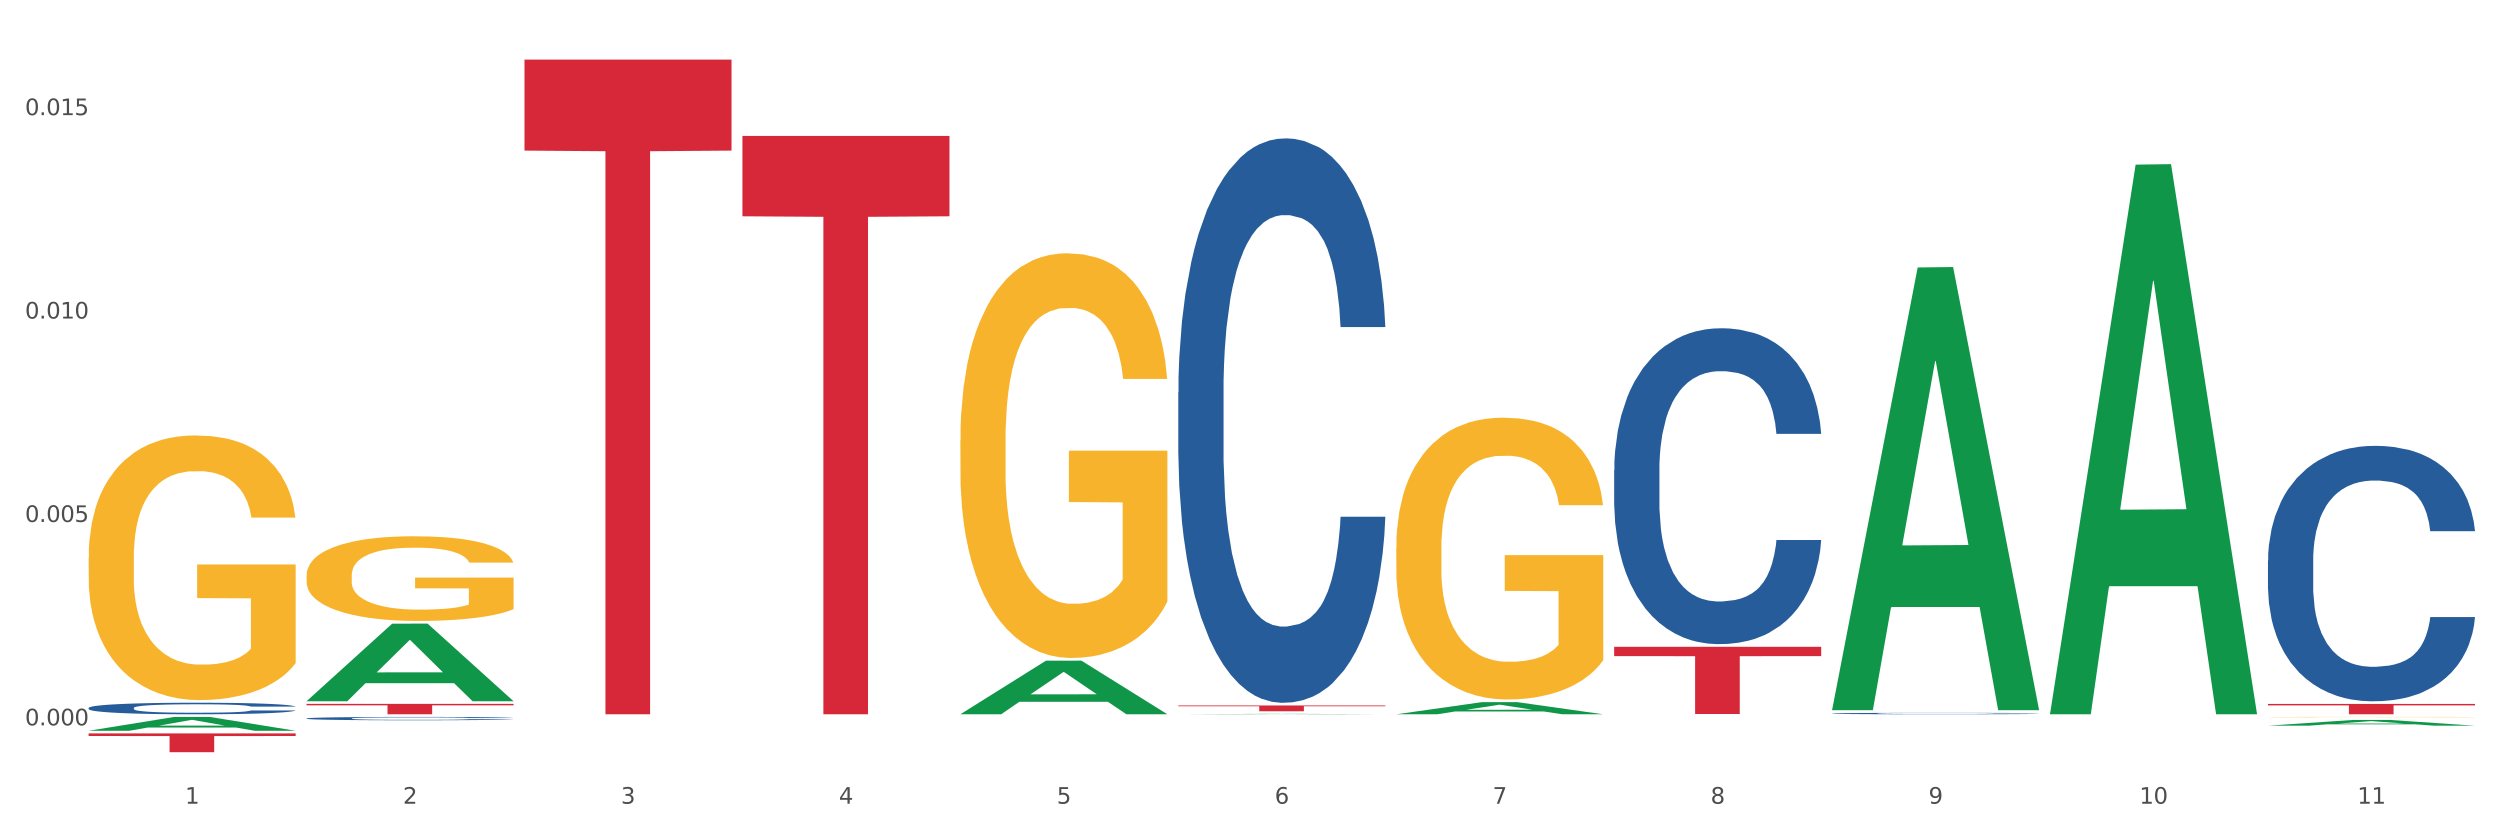 <?xml version="1.0" encoding="utf-8" standalone="no"?>
<!DOCTYPE svg PUBLIC "-//W3C//DTD SVG 1.1//EN"
  "http://www.w3.org/Graphics/SVG/1.1/DTD/svg11.dtd">
<svg xmlns:xlink="http://www.w3.org/1999/xlink" width="1080pt" height="360pt" viewBox="0 0 1080 360" xmlns="http://www.w3.org/2000/svg" version="1.1">
 <rect x="0" y="0" width="1080" height="360" fill="#333333" stroke="none"/>
 <defs>
  <style type="text/css">*{stroke-linejoin: round; stroke-linecap: butt}</style>
 </defs>
 <g id="figure_1">
  <g id="patch_1">
   <path d="M 0 360 
L 1080 360 
L 1080 0 
L 0 0 
z
" style="fill: #ffffff; stroke: #ffffff; stroke-linejoin: miter"/>
  </g>
  <g id="axes_1">
   <g id="matplotlib.axis_1">
    <g id="xtick_1">
     <g id="text_1">
      <!-- 1 -->
      <g style="fill: #4d4d4d" transform="translate(79.949 347.204) scale(0.096 -0.096)">
       <defs>
        <path id="DejaVuSans-31" d="M 794 531 
L 1825 531 
L 1825 4091 
L 703 3866 
L 703 4441 
L 1819 4666 
L 2450 4666 
L 2450 531 
L 3481 531 
L 3481 0 
L 794 0 
L 794 531 
z
" transform="scale(0.016)"/>
       </defs>
       <use xlink:href="#DejaVuSans-31"/>
      </g>
     </g>
    </g>
    <g id="xtick_2">
     <g id="text_2">
      <!-- 2 -->
      <g style="fill: #4d4d4d" transform="translate(174.097 347.204) scale(0.096 -0.096)">
       <defs>
        <path id="DejaVuSans-32" d="M 1228 531 
L 3431 531 
L 3431 0 
L 469 0 
L 469 531 
Q 828 903 1448 1529 
Q 2069 2156 2228 2338 
Q 2531 2678 2651 2914 
Q 2772 3150 2772 3378 
Q 2772 3750 2511 3984 
Q 2250 4219 1831 4219 
Q 1534 4219 1204 4116 
Q 875 4013 500 3803 
L 500 4441 
Q 881 4594 1212 4672 
Q 1544 4750 1819 4750 
Q 2544 4750 2975 4387 
Q 3406 4025 3406 3419 
Q 3406 3131 3298 2873 
Q 3191 2616 2906 2266 
Q 2828 2175 2409 1742 
Q 1991 1309 1228 531 
z
" transform="scale(0.016)"/>
       </defs>
       <use xlink:href="#DejaVuSans-32"/>
      </g>
     </g>
    </g>
    <g id="xtick_3">
     <g id="text_3">
      <!-- 3 -->
      <g style="fill: #4d4d4d" transform="translate(268.244 347.204) scale(0.096 -0.096)">
       <defs>
        <path id="DejaVuSans-33" d="M 2597 2516 
Q 3050 2419 3304 2112 
Q 3559 1806 3559 1356 
Q 3559 666 3084 287 
Q 2609 -91 1734 -91 
Q 1441 -91 1130 -33 
Q 819 25 488 141 
L 488 750 
Q 750 597 1062 519 
Q 1375 441 1716 441 
Q 2309 441 2620 675 
Q 2931 909 2931 1356 
Q 2931 1769 2642 2001 
Q 2353 2234 1838 2234 
L 1294 2234 
L 1294 2753 
L 1863 2753 
Q 2328 2753 2575 2939 
Q 2822 3125 2822 3475 
Q 2822 3834 2567 4026 
Q 2313 4219 1838 4219 
Q 1578 4219 1281 4162 
Q 984 4106 628 3988 
L 628 4550 
Q 988 4650 1302 4700 
Q 1616 4750 1894 4750 
Q 2613 4750 3031 4423 
Q 3450 4097 3450 3541 
Q 3450 3153 3228 2886 
Q 3006 2619 2597 2516 
z
" transform="scale(0.016)"/>
       </defs>
       <use xlink:href="#DejaVuSans-33"/>
      </g>
     </g>
    </g>
    <g id="xtick_4">
     <g id="text_4">
      <!-- 4 -->
      <g style="fill: #4d4d4d" transform="translate(362.392 347.204) scale(0.096 -0.096)">
       <defs>
        <path id="DejaVuSans-34" d="M 2419 4116 
L 825 1625 
L 2419 1625 
L 2419 4116 
z
M 2253 4666 
L 3047 4666 
L 3047 1625 
L 3713 1625 
L 3713 1100 
L 3047 1100 
L 3047 0 
L 2419 0 
L 2419 1100 
L 313 1100 
L 313 1709 
L 2253 4666 
z
" transform="scale(0.016)"/>
       </defs>
       <use xlink:href="#DejaVuSans-34"/>
      </g>
     </g>
    </g>
    <g id="xtick_5">
     <g id="text_5">
      <!-- 5 -->
      <g style="fill: #4d4d4d" transform="translate(456.54 347.204) scale(0.096 -0.096)">
       <defs>
        <path id="DejaVuSans-35" d="M 691 4666 
L 3169 4666 
L 3169 4134 
L 1269 4134 
L 1269 2991 
Q 1406 3038 1543 3061 
Q 1681 3084 1819 3084 
Q 2600 3084 3056 2656 
Q 3513 2228 3513 1497 
Q 3513 744 3044 326 
Q 2575 -91 1722 -91 
Q 1428 -91 1123 -41 
Q 819 9 494 109 
L 494 744 
Q 775 591 1075 516 
Q 1375 441 1709 441 
Q 2250 441 2565 725 
Q 2881 1009 2881 1497 
Q 2881 1984 2565 2268 
Q 2250 2553 1709 2553 
Q 1456 2553 1204 2497 
Q 953 2441 691 2322 
L 691 4666 
z
" transform="scale(0.016)"/>
       </defs>
       <use xlink:href="#DejaVuSans-35"/>
      </g>
     </g>
    </g>
    <g id="xtick_6">
     <g id="text_6">
      <!-- 6 -->
      <g style="fill: #4d4d4d" transform="translate(550.688 347.204) scale(0.096 -0.096)">
       <defs>
        <path id="DejaVuSans-36" d="M 2113 2584 
Q 1688 2584 1439 2293 
Q 1191 2003 1191 1497 
Q 1191 994 1439 701 
Q 1688 409 2113 409 
Q 2538 409 2786 701 
Q 3034 994 3034 1497 
Q 3034 2003 2786 2293 
Q 2538 2584 2113 2584 
z
M 3366 4563 
L 3366 3988 
Q 3128 4100 2886 4159 
Q 2644 4219 2406 4219 
Q 1781 4219 1451 3797 
Q 1122 3375 1075 2522 
Q 1259 2794 1537 2939 
Q 1816 3084 2150 3084 
Q 2853 3084 3261 2657 
Q 3669 2231 3669 1497 
Q 3669 778 3244 343 
Q 2819 -91 2113 -91 
Q 1303 -91 875 529 
Q 447 1150 447 2328 
Q 447 3434 972 4092 
Q 1497 4750 2381 4750 
Q 2619 4750 2861 4703 
Q 3103 4656 3366 4563 
z
" transform="scale(0.016)"/>
       </defs>
       <use xlink:href="#DejaVuSans-36"/>
      </g>
     </g>
    </g>
    <g id="xtick_7">
     <g id="text_7">
      <!-- 7 -->
      <g style="fill: #4d4d4d" transform="translate(644.835 347.204) scale(0.096 -0.096)">
       <defs>
        <path id="DejaVuSans-37" d="M 525 4666 
L 3525 4666 
L 3525 4397 
L 1831 0 
L 1172 0 
L 2766 4134 
L 525 4134 
L 525 4666 
z
" transform="scale(0.016)"/>
       </defs>
       <use xlink:href="#DejaVuSans-37"/>
      </g>
     </g>
    </g>
    <g id="xtick_8">
     <g id="text_8">
      <!-- 8 -->
      <g style="fill: #4d4d4d" transform="translate(738.983 347.204) scale(0.096 -0.096)">
       <defs>
        <path id="DejaVuSans-38" d="M 2034 2216 
Q 1584 2216 1326 1975 
Q 1069 1734 1069 1313 
Q 1069 891 1326 650 
Q 1584 409 2034 409 
Q 2484 409 2743 651 
Q 3003 894 3003 1313 
Q 3003 1734 2745 1975 
Q 2488 2216 2034 2216 
z
M 1403 2484 
Q 997 2584 770 2862 
Q 544 3141 544 3541 
Q 544 4100 942 4425 
Q 1341 4750 2034 4750 
Q 2731 4750 3128 4425 
Q 3525 4100 3525 3541 
Q 3525 3141 3298 2862 
Q 3072 2584 2669 2484 
Q 3125 2378 3379 2068 
Q 3634 1759 3634 1313 
Q 3634 634 3220 271 
Q 2806 -91 2034 -91 
Q 1263 -91 848 271 
Q 434 634 434 1313 
Q 434 1759 690 2068 
Q 947 2378 1403 2484 
z
M 1172 3481 
Q 1172 3119 1398 2916 
Q 1625 2713 2034 2713 
Q 2441 2713 2670 2916 
Q 2900 3119 2900 3481 
Q 2900 3844 2670 4047 
Q 2441 4250 2034 4250 
Q 1625 4250 1398 4047 
Q 1172 3844 1172 3481 
z
" transform="scale(0.016)"/>
       </defs>
       <use xlink:href="#DejaVuSans-38"/>
      </g>
     </g>
    </g>
    <g id="xtick_9">
     <g id="text_9">
      <!-- 9 -->
      <g style="fill: #4d4d4d" transform="translate(833.131 347.204) scale(0.096 -0.096)">
       <defs>
        <path id="DejaVuSans-39" d="M 703 97 
L 703 672 
Q 941 559 1184 500 
Q 1428 441 1663 441 
Q 2288 441 2617 861 
Q 2947 1281 2994 2138 
Q 2813 1869 2534 1725 
Q 2256 1581 1919 1581 
Q 1219 1581 811 2004 
Q 403 2428 403 3163 
Q 403 3881 828 4315 
Q 1253 4750 1959 4750 
Q 2769 4750 3195 4129 
Q 3622 3509 3622 2328 
Q 3622 1225 3098 567 
Q 2575 -91 1691 -91 
Q 1453 -91 1209 -44 
Q 966 3 703 97 
z
M 1959 2075 
Q 2384 2075 2632 2365 
Q 2881 2656 2881 3163 
Q 2881 3666 2632 3958 
Q 2384 4250 1959 4250 
Q 1534 4250 1286 3958 
Q 1038 3666 1038 3163 
Q 1038 2656 1286 2365 
Q 1534 2075 1959 2075 
z
" transform="scale(0.016)"/>
       </defs>
       <use xlink:href="#DejaVuSans-39"/>
      </g>
     </g>
    </g>
    <g id="xtick_10">
     <g id="text_10">
      <!-- 10 -->
      <g style="fill: #4d4d4d" transform="translate(924.224 347.204) scale(0.096 -0.096)">
       <defs>
        <path id="DejaVuSans-30" d="M 2034 4250 
Q 1547 4250 1301 3770 
Q 1056 3291 1056 2328 
Q 1056 1369 1301 889 
Q 1547 409 2034 409 
Q 2525 409 2770 889 
Q 3016 1369 3016 2328 
Q 3016 3291 2770 3770 
Q 2525 4250 2034 4250 
z
M 2034 4750 
Q 2819 4750 3233 4129 
Q 3647 3509 3647 2328 
Q 3647 1150 3233 529 
Q 2819 -91 2034 -91 
Q 1250 -91 836 529 
Q 422 1150 422 2328 
Q 422 3509 836 4129 
Q 1250 4750 2034 4750 
z
" transform="scale(0.016)"/>
       </defs>
       <use xlink:href="#DejaVuSans-31"/>
       <use xlink:href="#DejaVuSans-30" transform="translate(63.623 0)"/>
      </g>
     </g>
    </g>
    <g id="xtick_11">
     <g id="text_11">
      <!-- 11 -->
      <g style="fill: #4d4d4d" transform="translate(1018.372 347.204) scale(0.096 -0.096)">
       <use xlink:href="#DejaVuSans-31"/>
       <use xlink:href="#DejaVuSans-31" transform="translate(63.623 0)"/>
      </g>
     </g>
    </g>
    <g id="xtick_12"/>
    <g id="xtick_13"/>
    <g id="xtick_14"/>
    <g id="xtick_15"/>
    <g id="xtick_16"/>
    <g id="xtick_17"/>
    <g id="xtick_18"/>
    <g id="xtick_19"/>
    <g id="xtick_20"/>
    <g id="xtick_21"/>
   </g>
   <g id="matplotlib.axis_2">
    <g id="ytick_1">
     <g id="text_12">
      <!-- 0.000 -->
      <g style="fill: #4d4d4d" transform="translate(10.8 313.357) scale(0.096 -0.096)">
       <defs>
        <path id="DejaVuSans-2e" d="M 684 794 
L 1344 794 
L 1344 0 
L 684 0 
L 684 794 
z
" transform="scale(0.016)"/>
       </defs>
       <use xlink:href="#DejaVuSans-30"/>
       <use xlink:href="#DejaVuSans-2e" transform="translate(63.623 0)"/>
       <use xlink:href="#DejaVuSans-30" transform="translate(95.41 0)"/>
       <use xlink:href="#DejaVuSans-30" transform="translate(159.033 0)"/>
       <use xlink:href="#DejaVuSans-30" transform="translate(222.656 0)"/>
      </g>
     </g>
    </g>
    <g id="ytick_2">
     <g id="text_13">
      <!-- 0.005 -->
      <g style="fill: #4d4d4d" transform="translate(10.8 225.487) scale(0.096 -0.096)">
       <use xlink:href="#DejaVuSans-30"/>
       <use xlink:href="#DejaVuSans-2e" transform="translate(63.623 0)"/>
       <use xlink:href="#DejaVuSans-30" transform="translate(95.41 0)"/>
       <use xlink:href="#DejaVuSans-30" transform="translate(159.033 0)"/>
       <use xlink:href="#DejaVuSans-35" transform="translate(222.656 0)"/>
      </g>
     </g>
    </g>
    <g id="ytick_3">
     <g id="text_14">
      <!-- 0.010 -->
      <g style="fill: #4d4d4d" transform="translate(10.8 137.616) scale(0.096 -0.096)">
       <use xlink:href="#DejaVuSans-30"/>
       <use xlink:href="#DejaVuSans-2e" transform="translate(63.623 0)"/>
       <use xlink:href="#DejaVuSans-30" transform="translate(95.41 0)"/>
       <use xlink:href="#DejaVuSans-31" transform="translate(159.033 0)"/>
       <use xlink:href="#DejaVuSans-30" transform="translate(222.656 0)"/>
      </g>
     </g>
    </g>
    <g id="ytick_4">
     <g id="text_15">
      <!-- 0.015 -->
      <g style="fill: #4d4d4d" transform="translate(10.8 49.746) scale(0.096 -0.096)">
       <use xlink:href="#DejaVuSans-30"/>
       <use xlink:href="#DejaVuSans-2e" transform="translate(63.623 0)"/>
       <use xlink:href="#DejaVuSans-30" transform="translate(95.41 0)"/>
       <use xlink:href="#DejaVuSans-31" transform="translate(159.033 0)"/>
       <use xlink:href="#DejaVuSans-35" transform="translate(222.656 0)"/>
      </g>
     </g>
    </g>
    <g id="ytick_5"/>
    <g id="ytick_6"/>
    <g id="ytick_7"/>
   </g>
   <g id="PolyCollection_1">
    <path d="M 38.283 315.688 
L 38.375 315.682 
L 75.258 309.715 
L 90.564 309.71 
L 127.723 315.699 
L 110.02 315.699 
L 101.998 314.304 
L 63.916 314.304 
L 63.64 314.327 
L 55.894 315.699 
L 38.283 315.699 
L 38.283 315.688 
L 68.711 313.472 
L 97.203 313.466 
L 83.095 310.986 
L 82.911 310.975 
L 82.727 310.992 
L 68.619 313.466 
L 68.711 313.472 
L 38.283 315.688 
z
" clip-path="url(#pd66fb1a6d6)" style="fill: #109648"/>
    <path d="M 979.76 304.104 
L 1069.2 304.104 
L 1069.2 304.725 
L 1034.017 304.729 
L 1034.017 308.574 
L 1014.73 308.574 
L 1014.73 304.729 
L 979.76 304.725 
L 979.76 304.108 
L 979.76 304.104 
z
" clip-path="url(#pd66fb1a6d6)" style="fill: #d62839"/>
    <path d="M 38.283 240.94 
L 38.389 240.835 
L 38.389 237.077 
L 38.6 233.84 
L 39.656 226.009 
L 41.24 219.535 
L 42.401 216.089 
L 43.563 213.27 
L 44.936 210.451 
L 46.625 207.527 
L 49.687 203.246 
L 51.588 201.054 
L 53.911 198.757 
L 58.135 195.415 
L 61.197 193.536 
L 64.365 191.97 
L 69.54 190.09 
L 72.919 189.255 
L 76.509 188.629 
L 80.838 188.211 
L 84.112 188.106 
L 91.292 188.42 
L 97.417 189.359 
L 100.374 190.09 
L 104.175 191.343 
L 106.182 192.179 
L 109.455 193.849 
L 112.834 196.042 
L 115.157 197.921 
L 118.642 201.471 
L 121.282 205.022 
L 123.711 209.407 
L 124.978 212.435 
L 125.928 215.254 
L 126.773 218.491 
L 127.618 223.607 
L 108.61 223.607 
L 107.871 219.953 
L 106.71 216.507 
L 105.02 213.166 
L 103.542 211.078 
L 101.007 208.467 
L 98.684 206.797 
L 96.256 205.544 
L 93.299 204.499 
L 90.976 203.977 
L 87.702 203.56 
L 81.261 203.664 
L 76.931 204.499 
L 73.975 205.544 
L 72.074 206.483 
L 70.384 207.527 
L 68.484 208.989 
L 66.266 211.182 
L 64.682 213.166 
L 63.098 215.672 
L 61.831 218.178 
L 60.669 221.101 
L 59.719 224.234 
L 58.98 227.47 
L 58.346 231.438 
L 57.818 238.016 
L 57.818 252.321 
L 58.03 255.558 
L 58.558 259.839 
L 59.191 263.076 
L 60.247 266.939 
L 61.197 269.549 
L 62.993 273.308 
L 64.999 276.441 
L 66.583 278.424 
L 68.167 280.095 
L 70.912 282.392 
L 73.975 284.272 
L 76.615 285.42 
L 80.205 286.464 
L 82.634 286.882 
L 84.745 287.091 
L 89.92 287.091 
L 93.616 286.778 
L 97.734 286.047 
L 100.902 285.107 
L 103.542 283.958 
L 106.498 282.079 
L 108.399 280.304 
L 108.399 258.481 
L 85.168 258.377 
L 85.168 243.863 
L 127.723 243.863 
L 127.723 286.464 
L 125.928 288.657 
L 123.922 290.641 
L 121.81 292.416 
L 118.642 294.609 
L 114.841 296.697 
L 111.461 298.159 
L 107.871 299.412 
L 103.647 300.56 
L 98.156 301.604 
L 94.777 302.022 
L 90.553 302.335 
L 85.59 302.44 
L 81.261 302.231 
L 77.037 301.709 
L 72.602 300.769 
L 68.272 299.412 
L 64.999 298.054 
L 61.725 296.384 
L 58.241 294.191 
L 55.495 292.103 
L 53.383 290.223 
L 51.06 287.822 
L 48.526 284.689 
L 46.625 281.87 
L 44.936 278.946 
L 43.14 275.188 
L 41.873 271.951 
L 40.606 267.879 
L 39.867 264.851 
L 39.022 260.152 
L 38.389 253.574 
L 38.283 240.94 
z
" clip-path="url(#pd66fb1a6d6)" style="fill: #f7b32b"/>
    <path d="M 979.76 242.191 
L 979.865 242.09 
L 979.865 239.268 
L 980.183 235.438 
L 981.346 228.383 
L 982.826 223.041 
L 985.363 216.792 
L 986.737 214.171 
L 988.535 211.248 
L 992.235 206.511 
L 996.464 202.479 
L 999.424 200.262 
L 1001.644 198.851 
L 1006.613 196.331 
L 1009.467 195.222 
L 1012.428 194.315 
L 1014.965 193.711 
L 1019.194 193.005 
L 1022.577 192.703 
L 1026.489 192.602 
L 1029.766 192.703 
L 1034.101 193.106 
L 1040.444 194.315 
L 1042.875 195.021 
L 1046.153 196.23 
L 1049.536 197.843 
L 1052.285 199.456 
L 1055.456 201.774 
L 1058.734 204.798 
L 1061.905 208.628 
L 1064.125 212.155 
L 1065.923 215.885 
L 1067.508 220.42 
L 1068.671 225.359 
L 1069.2 229.491 
L 1049.853 229.491 
L 1049.324 225.762 
L 1048.267 221.73 
L 1047.21 219.009 
L 1046.047 216.792 
L 1044.25 214.272 
L 1042.664 212.659 
L 1040.021 210.744 
L 1037.589 209.535 
L 1035.581 208.829 
L 1033.149 208.224 
L 1027.969 207.62 
L 1024.268 207.62 
L 1021.943 207.821 
L 1019.088 208.325 
L 1016.656 209.031 
L 1013.802 210.24 
L 1011.582 211.551 
L 1009.362 213.264 
L 1008.093 214.473 
L 1006.19 216.691 
L 1004.921 218.505 
L 1003.23 221.63 
L 1002.278 223.847 
L 1000.587 229.592 
L 999.847 233.825 
L 999.53 236.748 
L 999.318 239.974 
L 999.318 255.697 
L 999.952 262.752 
L 1000.481 265.776 
L 1001.327 269.203 
L 1002.913 273.638 
L 1005.239 277.972 
L 1007.67 281.096 
L 1009.679 283.011 
L 1011.582 284.422 
L 1013.485 285.531 
L 1015.811 286.539 
L 1017.714 287.144 
L 1020.568 287.749 
L 1023.951 288.051 
L 1026.594 288.051 
L 1031.986 287.547 
L 1034.418 287.043 
L 1036.744 286.338 
L 1039.281 285.229 
L 1041.29 284.019 
L 1042.452 283.112 
L 1044.355 281.197 
L 1045.836 279.181 
L 1047.104 276.863 
L 1047.95 274.847 
L 1048.901 271.824 
L 1049.642 268.397 
L 1049.853 266.582 
L 1069.2 266.582 
L 1068.777 270.211 
L 1068.037 273.739 
L 1066.557 278.476 
L 1065.394 281.197 
L 1063.597 284.523 
L 1061.694 287.345 
L 1059.051 290.47 
L 1056.619 292.788 
L 1054.082 294.804 
L 1051.333 296.618 
L 1046.364 299.138 
L 1044.567 299.844 
L 1040.761 301.053 
L 1037.801 301.759 
L 1033.466 302.464 
L 1029.026 302.867 
L 1024.374 302.968 
L 1020.251 302.766 
L 1015.705 302.162 
L 1012.851 301.557 
L 1009.679 300.65 
L 1005.979 299.239 
L 1002.49 297.525 
L 999.212 295.51 
L 996.147 293.191 
L 993.292 290.571 
L 989.592 286.237 
L 986.843 282.004 
L 984.834 278.073 
L 983.46 274.747 
L 982.086 270.513 
L 981.346 267.59 
L 980.183 260.535 
L 979.76 253.984 
L 979.76 242.191 
z
" clip-path="url(#pd66fb1a6d6)" style="fill: #255c99"/>
    <path d="M 791.464 308.228 
L 791.57 308.228 
L 791.57 308.212 
L 791.887 308.19 
L 793.05 308.15 
L 794.53 308.119 
L 797.068 308.084 
L 798.442 308.069 
L 800.239 308.052 
L 803.939 308.025 
L 808.168 308.002 
L 811.129 307.99 
L 813.349 307.982 
L 818.318 307.967 
L 821.172 307.961 
L 824.132 307.956 
L 826.67 307.952 
L 830.898 307.948 
L 834.282 307.947 
L 838.193 307.946 
L 841.471 307.947 
L 845.805 307.949 
L 852.148 307.956 
L 854.58 307.96 
L 857.857 307.967 
L 861.24 307.976 
L 863.989 307.985 
L 867.161 307.998 
L 870.438 308.015 
L 873.61 308.037 
L 875.83 308.057 
L 877.627 308.078 
L 879.213 308.104 
L 880.376 308.132 
L 880.905 308.156 
L 861.558 308.156 
L 861.029 308.135 
L 859.972 308.112 
L 858.915 308.096 
L 857.752 308.084 
L 855.954 308.069 
L 854.369 308.06 
L 851.726 308.049 
L 849.294 308.042 
L 847.285 308.038 
L 844.854 308.035 
L 839.673 308.031 
L 835.973 308.031 
L 833.647 308.033 
L 830.793 308.035 
L 828.361 308.04 
L 825.507 308.046 
L 823.287 308.054 
L 821.066 308.064 
L 819.798 308.07 
L 817.895 308.083 
L 816.626 308.093 
L 814.935 308.111 
L 813.983 308.124 
L 812.291 308.156 
L 811.551 308.181 
L 811.234 308.197 
L 811.023 308.216 
L 811.023 308.305 
L 811.657 308.345 
L 812.186 308.362 
L 813.032 308.382 
L 814.617 308.407 
L 816.943 308.432 
L 819.375 308.449 
L 821.384 308.46 
L 823.287 308.468 
L 825.189 308.475 
L 827.515 308.48 
L 829.418 308.484 
L 832.273 308.487 
L 835.656 308.489 
L 838.299 308.489 
L 843.691 308.486 
L 846.122 308.483 
L 848.448 308.479 
L 850.986 308.473 
L 852.994 308.466 
L 854.157 308.461 
L 856.06 308.45 
L 857.54 308.439 
L 858.809 308.425 
L 859.655 308.414 
L 860.606 308.397 
L 861.346 308.377 
L 861.558 308.367 
L 880.905 308.367 
L 880.482 308.388 
L 879.742 308.408 
L 878.262 308.435 
L 877.099 308.45 
L 875.301 308.469 
L 873.398 308.485 
L 870.755 308.503 
L 868.324 308.516 
L 865.787 308.527 
L 863.038 308.538 
L 858.069 308.552 
L 856.272 308.556 
L 852.466 308.563 
L 849.505 308.567 
L 845.171 308.571 
L 840.731 308.573 
L 836.079 308.574 
L 831.956 308.573 
L 827.41 308.569 
L 824.555 308.566 
L 821.384 308.561 
L 817.683 308.553 
L 814.194 308.543 
L 810.917 308.531 
L 807.851 308.518 
L 804.997 308.503 
L 801.296 308.479 
L 798.548 308.455 
L 796.539 308.432 
L 795.165 308.413 
L 793.79 308.389 
L 793.05 308.373 
L 791.887 308.332 
L 791.464 308.295 
L 791.464 308.228 
z
" clip-path="url(#pd66fb1a6d6)" style="fill: #255c99"/>
    <path d="M 697.317 203.121 
L 697.422 202.996 
L 697.422 199.506 
L 697.74 194.771 
L 698.903 186.047 
L 700.383 179.441 
L 702.92 171.714 
L 704.294 168.474 
L 706.092 164.86 
L 709.792 159.002 
L 714.021 154.017 
L 716.981 151.275 
L 719.201 149.53 
L 724.17 146.414 
L 727.024 145.044 
L 729.985 143.922 
L 732.522 143.174 
L 736.751 142.302 
L 740.134 141.928 
L 744.046 141.803 
L 747.323 141.928 
L 751.657 142.426 
L 758.001 143.922 
L 760.432 144.794 
L 763.71 146.29 
L 767.093 148.284 
L 769.842 150.278 
L 773.013 153.144 
L 776.291 156.883 
L 779.462 161.619 
L 781.682 165.981 
L 783.48 170.593 
L 785.065 176.201 
L 786.228 182.308 
L 786.757 187.417 
L 767.41 187.417 
L 766.881 182.806 
L 765.824 177.821 
L 764.767 174.456 
L 763.604 171.714 
L 761.807 168.598 
L 760.221 166.604 
L 757.578 164.236 
L 755.146 162.741 
L 753.138 161.868 
L 750.706 161.121 
L 745.526 160.373 
L 741.825 160.373 
L 739.5 160.622 
L 736.645 161.245 
L 734.213 162.118 
L 731.359 163.613 
L 729.139 165.233 
L 726.919 167.352 
L 725.65 168.848 
L 723.747 171.59 
L 722.478 173.833 
L 720.787 177.696 
L 719.835 180.438 
L 718.144 187.542 
L 717.404 192.776 
L 717.087 196.391 
L 716.875 200.379 
L 716.875 219.821 
L 717.509 228.545 
L 718.038 232.284 
L 718.884 236.521 
L 720.47 242.005 
L 722.796 247.364 
L 725.227 251.227 
L 727.236 253.595 
L 729.139 255.34 
L 731.042 256.711 
L 733.368 257.957 
L 735.271 258.705 
L 738.125 259.453 
L 741.508 259.827 
L 744.151 259.827 
L 749.543 259.204 
L 751.975 258.581 
L 754.301 257.708 
L 756.838 256.337 
L 758.847 254.842 
L 760.009 253.72 
L 761.912 251.352 
L 763.393 248.859 
L 764.661 245.993 
L 765.507 243.5 
L 766.458 239.762 
L 767.199 235.524 
L 767.41 233.281 
L 786.757 233.281 
L 786.334 237.768 
L 785.594 242.13 
L 784.114 247.987 
L 782.951 251.352 
L 781.154 255.465 
L 779.251 258.954 
L 776.608 262.818 
L 774.176 265.684 
L 771.639 268.177 
L 768.89 270.42 
L 763.921 273.536 
L 762.124 274.408 
L 758.318 275.904 
L 755.358 276.776 
L 751.023 277.649 
L 746.583 278.147 
L 741.931 278.272 
L 737.808 278.023 
L 733.262 277.275 
L 730.407 276.527 
L 727.236 275.405 
L 723.536 273.661 
L 720.047 271.542 
L 716.769 269.049 
L 713.704 266.183 
L 710.849 262.943 
L 707.149 257.584 
L 704.4 252.349 
L 702.391 247.489 
L 701.017 243.376 
L 699.643 238.141 
L 698.903 234.527 
L 697.74 225.803 
L 697.317 217.702 
L 697.317 203.121 
z
" clip-path="url(#pd66fb1a6d6)" style="fill: #255c99"/>
    <path d="M 509.021 169.346 
L 509.127 169.123 
L 509.127 162.888 
L 509.444 154.425 
L 510.607 138.837 
L 512.087 127.034 
L 514.625 113.227 
L 515.999 107.437 
L 517.796 100.979 
L 521.496 90.512 
L 525.725 81.604 
L 528.686 76.705 
L 530.906 73.587 
L 535.875 68.02 
L 538.729 65.57 
L 541.689 63.566 
L 544.227 62.23 
L 548.455 60.671 
L 551.839 60.003 
L 555.75 59.78 
L 559.028 60.003 
L 563.362 60.894 
L 569.705 63.566 
L 572.137 65.125 
L 575.414 67.797 
L 578.797 71.36 
L 581.546 74.923 
L 584.718 80.045 
L 587.995 86.726 
L 591.167 95.189 
L 593.387 102.983 
L 595.184 111.223 
L 596.77 121.244 
L 597.933 132.156 
L 598.462 141.286 
L 579.115 141.286 
L 578.586 133.047 
L 577.529 124.139 
L 576.472 118.126 
L 575.309 113.227 
L 573.511 107.659 
L 571.926 104.096 
L 569.283 99.865 
L 566.851 97.193 
L 564.842 95.634 
L 562.411 94.298 
L 557.23 92.962 
L 553.53 92.962 
L 551.204 93.407 
L 548.35 94.521 
L 545.918 96.079 
L 543.064 98.752 
L 540.843 101.647 
L 538.623 105.433 
L 537.355 108.105 
L 535.452 113.004 
L 534.183 117.013 
L 532.492 123.916 
L 531.54 128.815 
L 529.848 141.509 
L 529.108 150.862 
L 528.791 157.32 
L 528.58 164.446 
L 528.58 199.187 
L 529.214 214.775 
L 529.743 221.456 
L 530.589 229.028 
L 532.174 238.826 
L 534.5 248.402 
L 536.932 255.306 
L 538.941 259.537 
L 540.843 262.655 
L 542.746 265.104 
L 545.072 267.331 
L 546.975 268.667 
L 549.83 270.003 
L 553.213 270.672 
L 555.856 270.672 
L 561.248 269.558 
L 563.679 268.445 
L 566.005 266.886 
L 568.542 264.436 
L 570.551 261.764 
L 571.714 259.76 
L 573.617 255.528 
L 575.097 251.074 
L 576.366 245.953 
L 577.212 241.499 
L 578.163 234.818 
L 578.903 227.246 
L 579.115 223.238 
L 598.462 223.238 
L 598.039 231.255 
L 597.299 239.049 
L 595.819 249.516 
L 594.656 255.528 
L 592.858 262.877 
L 590.955 269.113 
L 588.312 276.016 
L 585.881 281.138 
L 583.343 285.592 
L 580.595 289.601 
L 575.626 295.168 
L 573.829 296.727 
L 570.023 299.399 
L 567.062 300.958 
L 562.728 302.517 
L 558.288 303.408 
L 553.636 303.63 
L 549.513 303.185 
L 544.967 301.849 
L 542.112 300.513 
L 538.941 298.508 
L 535.24 295.391 
L 531.751 291.605 
L 528.474 287.151 
L 525.408 282.029 
L 522.554 276.239 
L 518.853 266.663 
L 516.105 257.31 
L 514.096 248.625 
L 512.722 241.276 
L 511.347 231.923 
L 510.607 225.465 
L 509.444 209.876 
L 509.021 195.401 
L 509.021 169.346 
z
" clip-path="url(#pd66fb1a6d6)" style="fill: #255c99"/>
    <path d="M 979.76 309.78 
L 979.865 309.78 
L 979.865 309.775 
L 980.077 309.771 
L 981.132 309.76 
L 982.716 309.751 
L 983.878 309.747 
L 985.04 309.743 
L 986.412 309.739 
L 988.102 309.736 
L 991.164 309.73 
L 993.065 309.727 
L 995.388 309.724 
L 999.612 309.719 
L 1002.674 309.717 
L 1005.842 309.715 
L 1011.016 309.712 
L 1014.395 309.711 
L 1017.986 309.71 
L 1022.315 309.71 
L 1025.589 309.71 
L 1032.769 309.71 
L 1038.894 309.711 
L 1041.85 309.712 
L 1045.652 309.714 
L 1047.658 309.715 
L 1050.932 309.717 
L 1054.311 309.72 
L 1056.634 309.723 
L 1060.119 309.727 
L 1062.759 309.732 
L 1065.187 309.738 
L 1066.454 309.742 
L 1067.405 309.746 
L 1068.25 309.75 
L 1069.094 309.757 
L 1050.087 309.757 
L 1049.348 309.752 
L 1048.186 309.747 
L 1046.497 309.743 
L 1045.018 309.74 
L 1042.484 309.737 
L 1040.161 309.735 
L 1037.732 309.733 
L 1034.776 309.731 
L 1032.452 309.731 
L 1029.179 309.73 
L 1022.738 309.73 
L 1018.408 309.731 
L 1015.451 309.733 
L 1013.551 309.734 
L 1011.861 309.736 
L 1009.96 309.737 
L 1007.743 309.74 
L 1006.159 309.743 
L 1004.575 309.746 
L 1003.308 309.75 
L 1002.146 309.754 
L 1001.196 309.758 
L 1000.457 309.762 
L 999.823 309.767 
L 999.295 309.776 
L 999.295 309.795 
L 999.506 309.799 
L 1000.034 309.805 
L 1000.668 309.809 
L 1001.724 309.815 
L 1002.674 309.818 
L 1004.469 309.823 
L 1006.476 309.827 
L 1008.06 309.83 
L 1009.644 309.832 
L 1012.389 309.835 
L 1015.451 309.838 
L 1018.091 309.839 
L 1021.682 309.841 
L 1024.11 309.841 
L 1026.222 309.841 
L 1031.396 309.841 
L 1035.092 309.841 
L 1039.211 309.84 
L 1042.378 309.839 
L 1045.018 309.837 
L 1047.975 309.835 
L 1049.876 309.832 
L 1049.876 309.803 
L 1026.645 309.803 
L 1026.645 309.784 
L 1069.2 309.784 
L 1069.2 309.841 
L 1067.405 309.843 
L 1065.399 309.846 
L 1063.287 309.848 
L 1060.119 309.851 
L 1056.317 309.854 
L 1052.938 309.856 
L 1049.348 309.858 
L 1045.124 309.859 
L 1039.633 309.861 
L 1036.254 309.861 
L 1032.03 309.862 
L 1027.067 309.862 
L 1022.738 309.862 
L 1018.514 309.861 
L 1014.079 309.86 
L 1009.749 309.858 
L 1006.476 309.856 
L 1003.202 309.854 
L 999.717 309.851 
L 996.972 309.848 
L 994.86 309.846 
L 992.537 309.842 
L 990.003 309.838 
L 988.102 309.834 
L 986.412 309.831 
L 984.617 309.826 
L 983.35 309.821 
L 982.083 309.816 
L 981.344 309.812 
L 980.499 309.806 
L 979.865 309.797 
L 979.76 309.78 
z
" clip-path="url(#pd66fb1a6d6)" style="fill: #f7b32b"/>
    <path d="M 603.169 236.699 
L 603.275 236.588 
L 603.275 232.586 
L 603.486 229.139 
L 604.542 220.8 
L 606.126 213.906 
L 607.287 210.237 
L 608.449 207.235 
L 609.822 204.233 
L 611.511 201.12 
L 614.573 196.562 
L 616.474 194.227 
L 618.797 191.781 
L 623.021 188.223 
L 626.083 186.221 
L 629.251 184.554 
L 634.426 182.552 
L 637.805 181.663 
L 641.395 180.996 
L 645.724 180.551 
L 648.998 180.44 
L 656.179 180.773 
L 662.303 181.774 
L 665.26 182.552 
L 669.061 183.886 
L 671.068 184.776 
L 674.341 186.555 
L 677.72 188.89 
L 680.043 190.891 
L 683.528 194.671 
L 686.168 198.452 
L 688.597 203.121 
L 689.864 206.346 
L 690.814 209.348 
L 691.659 212.795 
L 692.504 218.243 
L 673.496 218.243 
L 672.757 214.351 
L 671.596 210.682 
L 669.906 207.124 
L 668.428 204.9 
L 665.893 202.121 
L 663.57 200.342 
L 661.142 199.008 
L 658.185 197.896 
L 655.862 197.34 
L 652.588 196.895 
L 646.147 197.006 
L 641.817 197.896 
L 638.861 199.008 
L 636.96 200.008 
L 635.27 201.12 
L 633.37 202.677 
L 631.152 205.012 
L 629.568 207.124 
L 627.984 209.793 
L 626.717 212.461 
L 625.555 215.574 
L 624.605 218.91 
L 623.866 222.357 
L 623.232 226.582 
L 622.704 233.586 
L 622.704 248.819 
L 622.916 252.265 
L 623.444 256.824 
L 624.077 260.271 
L 625.133 264.384 
L 626.083 267.164 
L 627.879 271.167 
L 629.885 274.502 
L 631.469 276.615 
L 633.053 278.394 
L 635.798 280.84 
L 638.861 282.841 
L 641.501 284.064 
L 645.091 285.176 
L 647.52 285.621 
L 649.632 285.843 
L 654.806 285.843 
L 658.502 285.51 
L 662.62 284.731 
L 665.788 283.731 
L 668.428 282.508 
L 671.384 280.506 
L 673.285 278.616 
L 673.285 255.378 
L 650.054 255.267 
L 650.054 239.813 
L 692.609 239.813 
L 692.609 285.176 
L 690.814 287.511 
L 688.808 289.623 
L 686.696 291.514 
L 683.528 293.849 
L 679.727 296.072 
L 676.347 297.629 
L 672.757 298.963 
L 668.533 300.186 
L 663.042 301.298 
L 659.663 301.743 
L 655.439 302.076 
L 650.476 302.187 
L 646.147 301.965 
L 641.923 301.409 
L 637.488 300.408 
L 633.158 298.963 
L 629.885 297.518 
L 626.611 295.739 
L 623.127 293.404 
L 620.381 291.18 
L 618.269 289.179 
L 615.946 286.621 
L 613.412 283.286 
L 611.511 280.284 
L 609.822 277.171 
L 608.026 273.168 
L 606.759 269.721 
L 605.492 265.385 
L 604.753 262.161 
L 603.908 257.157 
L 603.275 250.153 
L 603.169 236.699 
z
" clip-path="url(#pd66fb1a6d6)" style="fill: #f7b32b"/>
    <path d="M 414.874 190.21 
L 414.979 190.05 
L 414.979 184.302 
L 415.19 179.352 
L 416.246 167.377 
L 417.83 157.477 
L 418.992 152.208 
L 420.154 147.897 
L 421.526 143.586 
L 423.216 139.115 
L 426.278 132.569 
L 428.179 129.216 
L 430.502 125.703 
L 434.726 120.593 
L 437.788 117.719 
L 440.956 115.324 
L 446.13 112.45 
L 449.509 111.173 
L 453.1 110.215 
L 457.429 109.576 
L 460.703 109.416 
L 467.883 109.895 
L 474.008 111.332 
L 476.964 112.45 
L 480.766 114.366 
L 482.772 115.644 
L 486.046 118.198 
L 489.425 121.551 
L 491.748 124.425 
L 495.233 129.854 
L 497.873 135.283 
L 500.301 141.989 
L 501.568 146.62 
L 502.519 150.931 
L 503.364 155.881 
L 504.208 163.704 
L 485.201 163.704 
L 484.462 158.116 
L 483.3 152.847 
L 481.611 147.737 
L 480.132 144.544 
L 477.598 140.552 
L 475.275 137.997 
L 472.846 136.081 
L 469.889 134.485 
L 467.566 133.686 
L 464.293 133.048 
L 457.851 133.207 
L 453.522 134.485 
L 450.565 136.081 
L 448.665 137.518 
L 446.975 139.115 
L 445.074 141.351 
L 442.857 144.704 
L 441.273 147.737 
L 439.689 151.569 
L 438.422 155.402 
L 437.26 159.872 
L 436.31 164.662 
L 435.571 169.612 
L 434.937 175.68 
L 434.409 185.739 
L 434.409 207.614 
L 434.62 212.564 
L 435.148 219.11 
L 435.782 224.06 
L 436.838 229.968 
L 437.788 233.959 
L 439.583 239.708 
L 441.59 244.498 
L 443.174 247.531 
L 444.758 250.086 
L 447.503 253.599 
L 450.565 256.473 
L 453.205 258.229 
L 456.796 259.826 
L 459.224 260.465 
L 461.336 260.784 
L 466.51 260.784 
L 470.206 260.305 
L 474.325 259.187 
L 477.492 257.75 
L 480.132 255.994 
L 483.089 253.12 
L 484.99 250.406 
L 484.99 217.034 
L 461.759 216.875 
L 461.759 194.681 
L 504.314 194.681 
L 504.314 259.826 
L 502.519 263.179 
L 500.512 266.213 
L 498.401 268.927 
L 495.233 272.28 
L 491.431 275.474 
L 488.052 277.709 
L 484.462 279.625 
L 480.238 281.382 
L 474.747 282.978 
L 471.368 283.617 
L 467.144 284.096 
L 462.181 284.256 
L 457.851 283.936 
L 453.628 283.138 
L 449.193 281.701 
L 444.863 279.625 
L 441.59 277.55 
L 438.316 274.995 
L 434.831 271.642 
L 432.086 268.448 
L 429.974 265.574 
L 427.651 261.902 
L 425.117 257.112 
L 423.216 252.801 
L 421.526 248.33 
L 419.731 242.582 
L 418.464 237.632 
L 417.197 231.405 
L 416.458 226.774 
L 415.613 219.589 
L 414.979 209.53 
L 414.874 190.21 
z
" clip-path="url(#pd66fb1a6d6)" style="fill: #f7b32b"/>
    <path d="M 132.431 310.361 
L 132.536 310.359 
L 132.536 310.322 
L 132.854 310.272 
L 134.016 310.179 
L 135.497 310.109 
L 138.034 310.027 
L 139.408 309.993 
L 141.206 309.954 
L 144.906 309.892 
L 149.135 309.839 
L 152.095 309.81 
L 154.315 309.792 
L 159.284 309.759 
L 162.138 309.744 
L 165.099 309.732 
L 167.636 309.724 
L 171.865 309.715 
L 175.248 309.711 
L 179.16 309.71 
L 182.437 309.711 
L 186.771 309.716 
L 193.115 309.732 
L 195.546 309.741 
L 198.824 309.757 
L 202.207 309.778 
L 204.956 309.8 
L 208.127 309.83 
L 211.405 309.87 
L 214.576 309.92 
L 216.796 309.966 
L 218.594 310.015 
L 220.179 310.075 
L 221.342 310.14 
L 221.871 310.194 
L 202.524 310.194 
L 201.995 310.145 
L 200.938 310.092 
L 199.881 310.056 
L 198.718 310.027 
L 196.921 309.994 
L 195.335 309.973 
L 192.692 309.948 
L 190.26 309.932 
L 188.252 309.923 
L 185.82 309.915 
L 180.64 309.907 
L 176.939 309.907 
L 174.614 309.909 
L 171.759 309.916 
L 169.327 309.925 
L 166.473 309.941 
L 164.253 309.958 
L 162.033 309.981 
L 160.764 309.997 
L 158.861 310.026 
L 157.592 310.05 
L 155.901 310.091 
L 154.949 310.12 
L 153.258 310.195 
L 152.518 310.251 
L 152.201 310.289 
L 151.989 310.332 
L 151.989 310.538 
L 152.623 310.631 
L 153.152 310.67 
L 153.998 310.715 
L 155.584 310.774 
L 157.91 310.831 
L 160.341 310.872 
L 162.35 310.897 
L 164.253 310.915 
L 166.156 310.93 
L 168.482 310.943 
L 170.385 310.951 
L 173.239 310.959 
L 176.622 310.963 
L 179.265 310.963 
L 184.657 310.956 
L 187.089 310.95 
L 189.414 310.94 
L 191.952 310.926 
L 193.961 310.91 
L 195.123 310.898 
L 197.026 310.873 
L 198.507 310.846 
L 199.775 310.816 
L 200.621 310.79 
L 201.572 310.75 
L 202.313 310.705 
L 202.524 310.681 
L 221.871 310.681 
L 221.448 310.729 
L 220.708 310.775 
L 219.228 310.837 
L 218.065 310.873 
L 216.268 310.917 
L 214.365 310.954 
L 211.722 310.995 
L 209.29 311.025 
L 206.753 311.052 
L 204.004 311.075 
L 199.035 311.108 
L 197.238 311.118 
L 193.432 311.134 
L 190.472 311.143 
L 186.137 311.152 
L 181.697 311.157 
L 177.045 311.159 
L 172.922 311.156 
L 168.376 311.148 
L 165.521 311.14 
L 162.35 311.128 
L 158.65 311.11 
L 155.161 311.087 
L 151.883 311.061 
L 148.817 311.03 
L 145.963 310.996 
L 142.263 310.939 
L 139.514 310.883 
L 137.505 310.832 
L 136.131 310.788 
L 134.757 310.733 
L 134.016 310.694 
L 132.854 310.602 
L 132.431 310.516 
L 132.431 310.361 
z
" clip-path="url(#pd66fb1a6d6)" style="fill: #255c99"/>
    <path d="M 38.283 305.821 
L 38.389 305.817 
L 38.389 305.689 
L 38.706 305.515 
L 39.869 305.196 
L 41.349 304.954 
L 43.886 304.671 
L 45.261 304.552 
L 47.058 304.42 
L 50.758 304.205 
L 54.987 304.023 
L 57.947 303.922 
L 60.167 303.858 
L 65.136 303.744 
L 67.991 303.694 
L 70.951 303.653 
L 73.488 303.626 
L 77.717 303.594 
L 81.1 303.58 
L 85.012 303.575 
L 88.289 303.58 
L 92.624 303.598 
L 98.967 303.653 
L 101.399 303.685 
L 104.676 303.74 
L 108.059 303.813 
L 110.808 303.886 
L 113.98 303.991 
L 117.257 304.128 
L 120.429 304.301 
L 122.649 304.461 
L 124.446 304.63 
L 126.032 304.835 
L 127.195 305.059 
L 127.723 305.246 
L 108.376 305.246 
L 107.848 305.077 
L 106.79 304.895 
L 105.733 304.771 
L 104.57 304.671 
L 102.773 304.557 
L 101.187 304.484 
L 98.544 304.397 
L 96.113 304.342 
L 94.104 304.31 
L 91.672 304.283 
L 86.492 304.256 
L 82.792 304.256 
L 80.466 304.265 
L 77.611 304.288 
L 75.18 304.319 
L 72.325 304.374 
L 70.105 304.434 
L 67.885 304.511 
L 66.616 304.566 
L 64.713 304.666 
L 63.445 304.749 
L 61.753 304.89 
L 60.802 304.99 
L 59.11 305.251 
L 58.37 305.442 
L 58.053 305.575 
L 57.841 305.721 
L 57.841 306.433 
L 58.476 306.753 
L 59.004 306.889 
L 59.85 307.045 
L 61.436 307.246 
L 63.762 307.442 
L 66.193 307.583 
L 68.202 307.67 
L 70.105 307.734 
L 72.008 307.784 
L 74.334 307.83 
L 76.237 307.857 
L 79.091 307.885 
L 82.475 307.898 
L 85.118 307.898 
L 90.509 307.875 
L 92.941 307.853 
L 95.267 307.821 
L 97.804 307.77 
L 99.813 307.716 
L 100.976 307.675 
L 102.879 307.588 
L 104.359 307.497 
L 105.628 307.392 
L 106.473 307.3 
L 107.425 307.163 
L 108.165 307.008 
L 108.376 306.926 
L 127.723 306.926 
L 127.3 307.09 
L 126.56 307.25 
L 125.08 307.465 
L 123.917 307.588 
L 122.12 307.739 
L 120.217 307.866 
L 117.574 308.008 
L 115.142 308.113 
L 112.605 308.204 
L 109.856 308.286 
L 104.887 308.4 
L 103.09 308.432 
L 99.284 308.487 
L 96.324 308.519 
L 91.989 308.551 
L 87.549 308.569 
L 82.897 308.574 
L 78.774 308.565 
L 74.228 308.537 
L 71.374 308.51 
L 68.202 308.469 
L 64.502 308.405 
L 61.013 308.327 
L 57.736 308.236 
L 54.67 308.131 
L 51.815 308.012 
L 48.115 307.816 
L 45.366 307.624 
L 43.358 307.446 
L 41.983 307.296 
L 40.609 307.104 
L 39.869 306.972 
L 38.706 306.652 
L 38.283 306.355 
L 38.283 305.821 
z
" clip-path="url(#pd66fb1a6d6)" style="fill: #255c99"/>
    <path d="M 38.283 316.835 
L 127.723 316.835 
L 127.723 317.963 
L 92.541 317.97 
L 92.541 324.95 
L 73.254 324.95 
L 73.254 317.97 
L 38.283 317.963 
L 38.283 316.843 
L 38.283 316.835 
z
" clip-path="url(#pd66fb1a6d6)" style="fill: #d62839"/>
    <path d="M 132.431 248.578 
L 132.536 248.544 
L 132.536 247.341 
L 132.747 246.306 
L 133.803 243.8 
L 135.387 241.728 
L 136.549 240.625 
L 137.71 239.723 
L 139.083 238.821 
L 140.773 237.885 
L 143.835 236.515 
L 145.736 235.814 
L 148.059 235.078 
L 152.283 234.009 
L 155.345 233.408 
L 158.513 232.906 
L 163.687 232.305 
L 167.066 232.038 
L 170.657 231.837 
L 174.986 231.704 
L 178.26 231.67 
L 185.44 231.77 
L 191.565 232.071 
L 194.521 232.305 
L 198.323 232.706 
L 200.329 232.973 
L 203.603 233.508 
L 206.982 234.21 
L 209.305 234.811 
L 212.79 235.947 
L 215.43 237.083 
L 217.858 238.487 
L 219.125 239.456 
L 220.076 240.358 
L 220.921 241.394 
L 221.765 243.031 
L 202.758 243.031 
L 202.019 241.862 
L 200.857 240.759 
L 199.168 239.69 
L 197.689 239.021 
L 195.155 238.186 
L 192.832 237.651 
L 190.403 237.25 
L 187.446 236.916 
L 185.123 236.749 
L 181.85 236.615 
L 175.408 236.649 
L 171.079 236.916 
L 168.122 237.25 
L 166.222 237.551 
L 164.532 237.885 
L 162.631 238.353 
L 160.414 239.055 
L 158.83 239.69 
L 157.246 240.492 
L 155.979 241.293 
L 154.817 242.229 
L 153.867 243.232 
L 153.128 244.267 
L 152.494 245.537 
L 151.966 247.642 
L 151.966 252.22 
L 152.177 253.256 
L 152.705 254.626 
L 153.339 255.662 
L 154.395 256.898 
L 155.345 257.733 
L 157.14 258.936 
L 159.147 259.939 
L 160.731 260.574 
L 162.314 261.108 
L 165.06 261.843 
L 168.122 262.445 
L 170.762 262.812 
L 174.353 263.146 
L 176.781 263.28 
L 178.893 263.347 
L 184.067 263.347 
L 187.763 263.247 
L 191.882 263.013 
L 195.049 262.712 
L 197.689 262.345 
L 200.646 261.743 
L 202.547 261.175 
L 202.547 254.191 
L 179.316 254.158 
L 179.316 249.513 
L 221.871 249.513 
L 221.871 263.146 
L 220.076 263.848 
L 218.069 264.483 
L 215.958 265.051 
L 212.79 265.753 
L 208.988 266.421 
L 205.609 266.889 
L 202.019 267.29 
L 197.795 267.657 
L 192.304 267.992 
L 188.925 268.125 
L 184.701 268.225 
L 179.738 268.259 
L 175.408 268.192 
L 171.185 268.025 
L 166.75 267.724 
L 162.42 267.29 
L 159.147 266.855 
L 155.873 266.321 
L 152.388 265.619 
L 149.643 264.951 
L 147.531 264.349 
L 145.208 263.581 
L 142.674 262.578 
L 140.773 261.676 
L 139.083 260.741 
L 137.288 259.538 
L 136.021 258.502 
L 134.754 257.199 
L 134.015 256.23 
L 133.17 254.726 
L 132.536 252.621 
L 132.431 248.578 
z
" clip-path="url(#pd66fb1a6d6)" style="fill: #f7b32b"/>
    <path d="M 226.578 25.759 
L 316.019 25.759 
L 316.019 65.061 
L 280.836 65.327 
L 280.836 308.574 
L 261.549 308.574 
L 261.549 65.327 
L 226.578 65.061 
L 226.578 26.025 
L 226.578 25.759 
z
" clip-path="url(#pd66fb1a6d6)" style="fill: #d62839"/>
    <path d="M 132.431 302.876 
L 132.523 302.845 
L 169.405 269.426 
L 184.712 269.395 
L 221.871 302.939 
L 204.167 302.939 
L 196.145 295.128 
L 158.064 295.128 
L 157.787 295.254 
L 150.042 302.939 
L 132.431 302.939 
L 132.431 302.876 
L 162.859 290.466 
L 191.351 290.435 
L 177.243 276.545 
L 177.059 276.482 
L 176.874 276.576 
L 162.767 290.435 
L 162.859 290.466 
L 132.431 302.876 
z
" clip-path="url(#pd66fb1a6d6)" style="fill: #109648"/>
    <path d="M 414.874 308.53 
L 414.966 308.509 
L 451.848 285.413 
L 467.155 285.391 
L 504.314 308.574 
L 486.61 308.574 
L 478.588 303.176 
L 440.507 303.176 
L 440.23 303.263 
L 432.485 308.574 
L 414.874 308.574 
L 414.874 308.53 
L 445.302 299.954 
L 473.794 299.932 
L 459.686 290.333 
L 459.502 290.289 
L 459.317 290.354 
L 445.21 299.932 
L 445.302 299.954 
L 414.874 308.53 
z
" clip-path="url(#pd66fb1a6d6)" style="fill: #109648"/>
    <path d="M 132.431 304.075 
L 221.871 304.075 
L 221.871 304.7 
L 186.688 304.705 
L 186.688 308.574 
L 167.401 308.574 
L 167.401 304.705 
L 132.431 304.7 
L 132.431 304.079 
L 132.431 304.075 
z
" clip-path="url(#pd66fb1a6d6)" style="fill: #d62839"/>
    <path d="M 603.169 308.564 
L 603.261 308.559 
L 640.144 303.328 
L 655.45 303.323 
L 692.609 308.574 
L 674.906 308.574 
L 666.884 307.351 
L 628.802 307.351 
L 628.526 307.371 
L 620.78 308.574 
L 603.169 308.574 
L 603.169 308.564 
L 633.597 306.622 
L 662.089 306.617 
L 647.981 304.442 
L 647.797 304.432 
L 647.613 304.447 
L 633.505 306.617 
L 633.597 306.622 
L 603.169 308.564 
z
" clip-path="url(#pd66fb1a6d6)" style="fill: #109648"/>
    <path d="M 791.464 306.451 
L 791.557 306.271 
L 828.439 115.541 
L 843.745 115.361 
L 880.905 306.81 
L 863.201 306.81 
L 855.179 262.229 
L 817.098 262.229 
L 816.821 262.948 
L 809.076 306.81 
L 791.464 306.81 
L 791.464 306.451 
L 821.893 235.623 
L 850.384 235.444 
L 836.277 156.167 
L 836.092 155.808 
L 835.908 156.347 
L 821.8 235.444 
L 821.893 235.623 
L 791.464 306.451 
z
" clip-path="url(#pd66fb1a6d6)" style="fill: #109648"/>
    <path d="M 509.021 308.574 
L 509.114 308.573 
L 545.996 308.392 
L 561.302 308.391 
L 598.462 308.574 
L 580.758 308.574 
L 572.736 308.531 
L 534.655 308.531 
L 534.378 308.532 
L 526.633 308.574 
L 509.021 308.574 
L 509.021 308.574 
L 539.449 308.506 
L 567.941 308.506 
L 553.834 308.43 
L 553.649 308.43 
L 553.465 308.43 
L 539.357 308.506 
L 539.449 308.506 
L 509.021 308.574 
z
" clip-path="url(#pd66fb1a6d6)" style="fill: #109648"/>
    <path d="M 979.76 313.49 
L 979.852 313.488 
L 1016.735 311 
L 1032.041 310.998 
L 1069.2 313.495 
L 1051.496 313.495 
L 1043.474 312.913 
L 1005.393 312.913 
L 1005.116 312.923 
L 997.371 313.495 
L 979.76 313.495 
L 979.76 313.49 
L 1010.188 312.566 
L 1038.68 312.564 
L 1024.572 311.53 
L 1024.388 311.525 
L 1024.203 311.532 
L 1010.096 312.564 
L 1010.188 312.566 
L 979.76 313.49 
z
" clip-path="url(#pd66fb1a6d6)" style="fill: #109648"/>
    <path d="M 697.317 279.408 
L 786.757 279.408 
L 786.757 283.445 
L 751.574 283.472 
L 751.574 308.459 
L 732.287 308.459 
L 732.287 283.472 
L 697.317 283.445 
L 697.317 279.435 
L 697.317 279.408 
z
" clip-path="url(#pd66fb1a6d6)" style="fill: #d62839"/>
    <path d="M 509.021 304.766 
L 598.462 304.766 
L 598.462 305.112 
L 563.279 305.114 
L 563.279 307.256 
L 543.992 307.256 
L 543.992 305.114 
L 509.021 305.112 
L 509.021 304.768 
L 509.021 304.766 
z
" clip-path="url(#pd66fb1a6d6)" style="fill: #d62839"/>
    <path d="M 320.726 58.715 
L 410.166 58.715 
L 410.166 93.437 
L 374.984 93.672 
L 374.984 308.574 
L 355.697 308.574 
L 355.697 93.672 
L 320.726 93.437 
L 320.726 58.949 
L 320.726 58.715 
z
" clip-path="url(#pd66fb1a6d6)" style="fill: #d62839"/>
    <path d="M 885.612 308.128 
L 885.704 307.904 
L 922.587 71.127 
L 937.893 70.904 
L 975.052 308.574 
L 957.349 308.574 
L 949.327 253.229 
L 911.245 253.229 
L 910.969 254.122 
L 903.223 308.574 
L 885.612 308.574 
L 885.612 308.128 
L 916.04 220.201 
L 944.532 219.978 
L 930.424 121.562 
L 930.24 121.116 
L 930.056 121.785 
L 915.948 219.978 
L 916.04 220.201 
L 885.612 308.128 
z
" clip-path="url(#pd66fb1a6d6)" style="fill: #109648"/>
   </g>
  </g>
 </g>
 <defs>
  <clipPath id="pd66fb1a6d6">
   <rect x="38.283" y="10.8" width="1030.917" height="329.109"/>
  </clipPath>
 </defs>
</svg>
